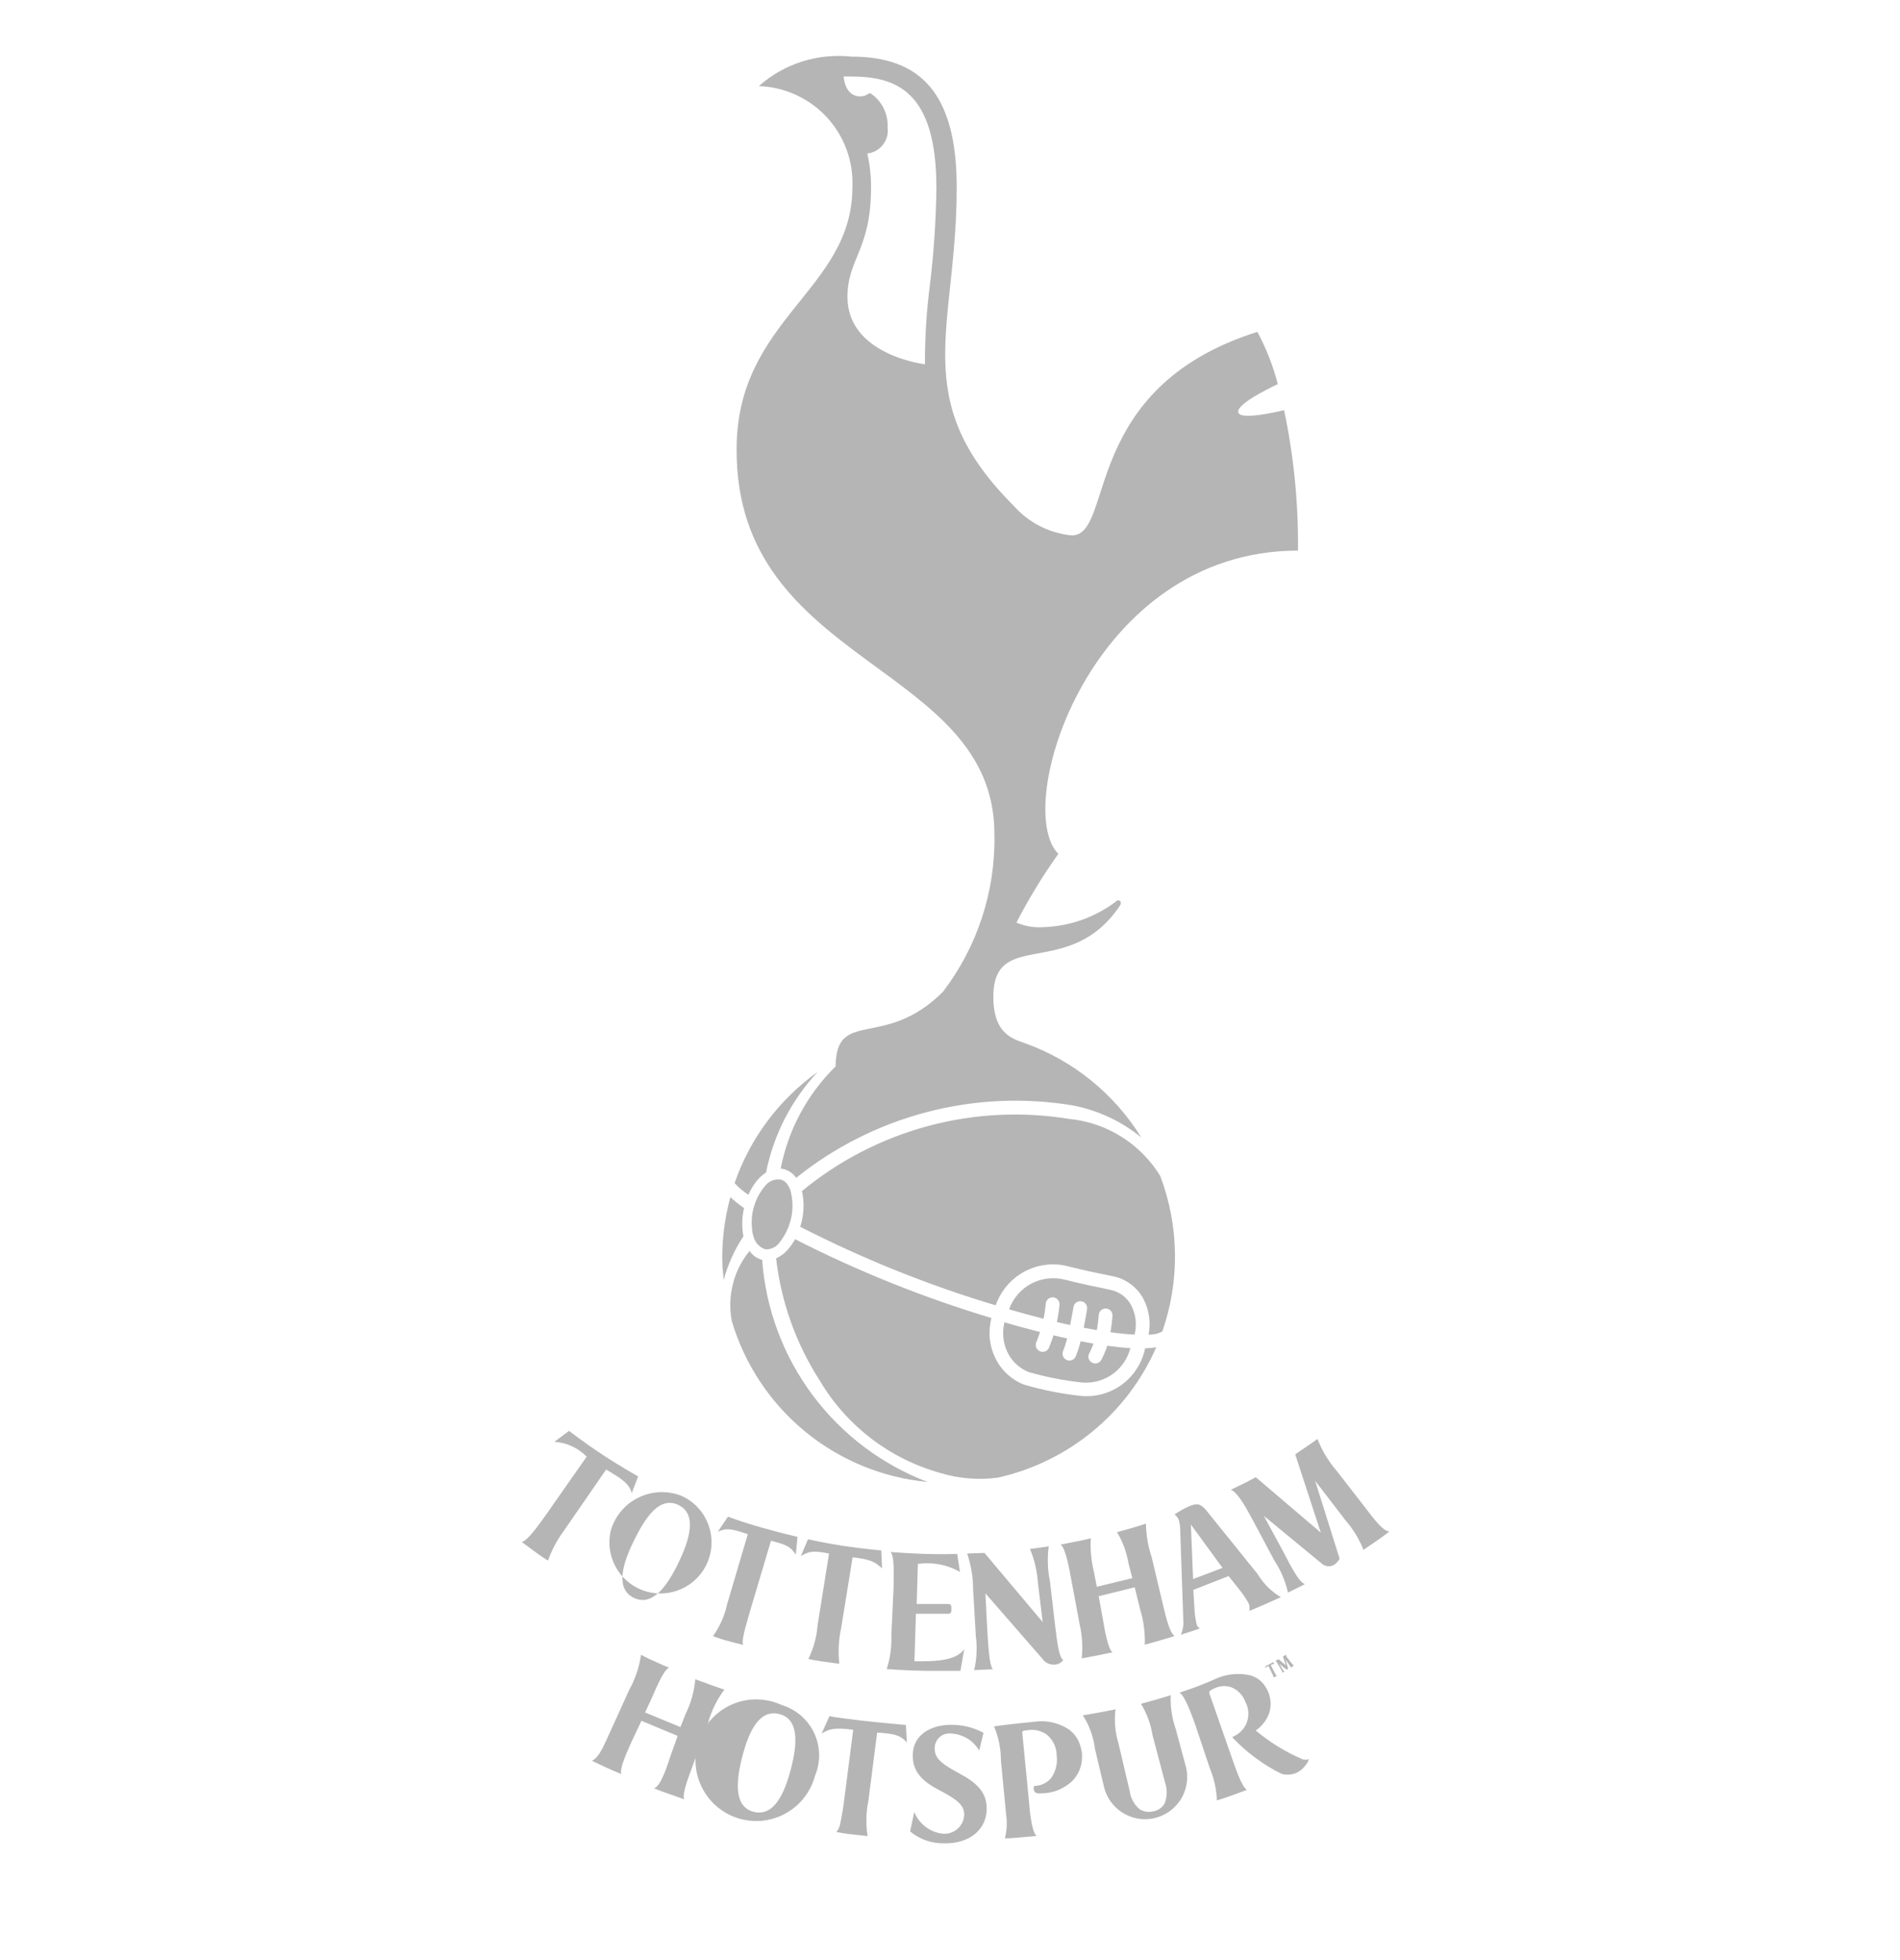 <svg xmlns="http://www.w3.org/2000/svg" width="32" height="33" fill="none" viewBox="0 0 32 33">
    <g fill="#B5B5B5" clip-path="url(#prefix__clip0)">
        <path d="M10.64 25.137l.108-.28s-.31-.174-.602-.367c-.325-.215-.562-.4-.562-.4l-.247.184c.206.014.4.103.544.25l-.693.99c-.11.15-.295.421-.4.447l.217.16c.107.08.224.154.224.154.064-.18.154-.349.267-.502l.713-1.032c.222.134.39.226.43.396zM21.445 27.983l-.067.036-.067.034v.034c.006-.017.03-.029.052-.04l.065.134c.012.018.02.04.021.061l.028-.013.03-.015c-.013 0-.03-.037-.042-.059l-.062-.121c.017-.012.038-.02.059-.021l-.017-.03zM10.29 25.756c-.04.158-.034.324.017.479.05.155.144.292.27.396.126.104.279.17.44.19.163.02.327-.007.474-.076.148-.07.272-.18.36-.318.087-.138.133-.297.133-.46 0-.164-.047-.323-.134-.461-.088-.138-.212-.248-.36-.317-.115-.048-.24-.07-.364-.068-.125.004-.248.033-.36.086-.114.053-.215.13-.296.224-.082.095-.143.205-.18.325zm1.133-.42c.318.152.197.57.009.964-.188.393-.44.753-.755.602-.316-.15-.195-.572 0-.965.194-.393.43-.75.749-.6h-.003zM12.517 27.692c-.044-.076.095-.48.121-.587l.347-1.165c.287.073.328.105.418.234l.029-.3s-.273-.062-.608-.157c-.37-.105-.563-.183-.563-.183l-.172.255c.143-.065.21-.059.506.04l-.347 1.173c-.042.196-.123.381-.24.544.085.032.17.06.257.082.156.044.252.064.252.064zM14.36 26.218c.325.041.372.078.496.187l-.014-.302s-.31-.028-.641-.077c-.33-.05-.592-.112-.592-.112l-.122.285c.133-.078.193-.1.476-.044l-.194 1.212c-.015.197-.068.388-.155.564 0 0 .098.022.255.044.157.023.267.035.267.035-.023-.198-.013-.4.03-.595l.194-1.197zM15.012 27.536c.007.19-.019.382-.078.564 0 0 .294.025.666.03h.576l.064-.366c-.133.184-.418.21-.839.205l.025-.8h.545c.05 0 .052-.028.052-.081 0-.054 0-.082-.051-.083h-.533l.02-.675c.245-.035.494.012.709.134l-.047-.303s-.207.012-.574 0c-.282-.012-.243-.01-.548-.032.07.07.052.41.05.621l-.037.786zM17.775 28.025c.026-.003.052-.011.075-.025.023-.013.043-.031.058-.053-.067-.038-.097-.249-.133-.54l-.092-.786c-.04-.194-.046-.392-.02-.588 0 0-.044.01-.163.025l-.153.02c.075.18.12.37.133.564l.081.667-.98-1.164-.292.01c.065.194.1.396.1.6l.046.789c.025.191.016.386-.028.574l.317-.015c-.068-.056-.08-.47-.092-.58l-.036-.698.956 1.097c.024.036.058.065.097.083.04.018.083.025.126.02zM19.538 27.618l.245-.073c-.1-.068-.167-.418-.202-.554l-.184-.772c-.061-.183-.094-.374-.097-.568 0 0-.072.027-.239.075l-.248.07c.097.16.162.336.192.52l.066.254-.599.145-.047-.249c-.047-.185-.065-.377-.053-.568 0 0-.084.024-.259.057l-.252.05c.082.042.15.413.176.56l.147.784c.043.187.054.38.035.57 0 0 .104-.016.252-.046l.267-.055c-.082-.05-.146-.453-.166-.573l-.068-.371.607-.15.09.366c.06.194.086.397.08.6 0 0 .176-.047.257-.072zM21.183 26.503l-.87-1.078c-.1-.116-.157-.12-.293-.062-.083.038-.163.082-.238.134.027.02.05.047.065.077.017.05.027.1.029.153l.053 1.543c.008.086-.006.173-.041.252l.157-.05c.103-.033.164-.056.164-.056-.023-.012-.042-.032-.052-.057-.021-.087-.035-.177-.039-.266l-.02-.326.594-.232.172.215c.06.075.116.155.164.239.02.041.023.089.01.133 0 0 .11-.043.277-.117l.257-.115c-.16-.095-.293-.228-.39-.387zm-1.089.082l-.037-.918.533.73-.496.188zM22.981 25.366l-.472-.607c-.136-.158-.244-.338-.32-.533 0 0-.099.073-.207.145-.108.072-.168.114-.168.114l.431 1.318-1.095-.933s-.088.05-.188.099l-.232.112c.11.044.237.266.351.477l.38.712c.11.166.188.35.231.543l.134-.066c.085-.04.151-.077.151-.077-.108-.032-.266-.363-.351-.521l-.34-.628.971.8c.031.03.072.046.115.048.043.002.086-.013.119-.04.028-.024.052-.053.072-.084l-.413-1.314.513.667c.127.147.229.314.301.495l.208-.142c.12-.081.226-.165.226-.165-.13-.017-.317-.295-.417-.42zM21.508 27.95l-.03.016c.015 0 .033.03.043.05l.049.08c.008.012.03.049.027.066l.017-.01.02-.01c-.015-.007-.034-.041-.045-.06l-.044-.07.112.089.007.004.008.002c.002 0 .006 0 .008-.002.003 0 .005-.002.007-.004l.009-.01-.047-.15.056.077c.015.017.027.036.035.057l.024-.016.027-.018c-.019-.015-.035-.032-.048-.051l-.054-.07c-.016-.017-.027-.039-.032-.062l-.025.017-.024.014.048.148-.124-.104-.024.017zM12.199 28.447s-.133-.045-.233-.082l-.256-.093c-.017.2-.071.397-.16.578l-.09.227-.596-.246.094-.2c.073-.16.212-.515.31-.554-.07-.028-.134-.056-.259-.114-.073-.03-.144-.065-.213-.104-.029.207-.096.407-.198.59l-.32.705c-.1.213-.177.425-.307.49 0 0 .04.022.226.108.158.073.267.115.267.115-.033-.092.104-.388.162-.52l.177-.376.61.255-.118.33c-.037.103-.155.518-.28.551.103.044.157.062.255.096l.253.09c-.039-.1.077-.377.145-.57l.255-.705c.054-.206.148-.4.276-.57z"/>
        <path d="M13.168 28.706c-.19-.088-.404-.116-.611-.08-.207.037-.397.137-.546.286-.148.15-.247.34-.283.547-.036.208-.007.42.082.611.09.19.235.349.417.453.183.105.393.15.603.132.209-.02.407-.103.568-.238.16-.136.275-.318.329-.521.048-.115.071-.238.069-.361-.003-.124-.032-.246-.084-.358-.053-.112-.129-.212-.222-.293-.094-.081-.203-.142-.322-.178zm.151 1.082c-.108.413-.286.8-.624.716-.339-.084-.3-.518-.192-.934.108-.416.284-.8.624-.712.34.088.3.518.192.93zM14.553 28.973c-.267-.034-.484-.058-.583-.08l-.133.294c.133-.082.22-.105.533-.065l-.148 1.15c-.018.155-.044.31-.078.462-.011.04-.03.078-.058.11.054.01.175.031.267.04.092.01.195.02.259.029-.032-.196-.027-.397.013-.591l.148-1.153c.267.02.385.033.501.168l-.017-.295s-.525-.048-.704-.07zM16.227 29.897c-.278-.155-.484-.256-.484-.444-.003-.038.002-.075.015-.11.014-.035.035-.067.062-.092.028-.026.06-.045.096-.056.036-.011.074-.015.11-.01.096.007.188.036.27.086.08.05.148.12.196.202l.072-.3c-.168-.09-.356-.137-.546-.134-.348 0-.645.173-.645.513 0 .251.122.42.447.587.326.168.42.267.419.412-.001.046-.012.091-.032.133-.02.041-.047.078-.082.108s-.075.053-.119.066c-.043.014-.09.018-.136.013-.104-.013-.202-.053-.285-.118-.083-.064-.148-.15-.187-.247l-.07.328c.163.135.369.206.58.2.434.007.714-.244.71-.59-.003-.19-.075-.369-.391-.547zM18.193 29.386c-.035-.115-.108-.214-.208-.281-.172-.106-.377-.148-.577-.116-.436.041-.667.076-.667.076.077.18.116.372.116.568l.09.933c.017.128.01.259-.023.384 0 0 .11 0 .25-.015.186-.014.283-.025.283-.025-.085-.076-.115-.445-.124-.55l-.116-1.193.001-.01.006-.01c.003-.003.006-.005.01-.006.003-.002.006-.003.01-.003.047-.008.09-.012.09-.012.107-.011.214.018.3.081.05.042.09.094.118.153.028.059.043.122.044.187.02.136-.014.273-.091.386-.063.076-.154.124-.252.133h-.022c-.02 0-.02.027-.02.027v.014c0 .064.027.092.118.086.1 0 .2-.018.293-.056.093-.037.178-.093.249-.164.085-.092.138-.21.15-.335.004-.044.004-.089 0-.133-.006-.04-.015-.08-.028-.119zM19.809 29.131c-.068-.19-.1-.39-.092-.591-.053.018-.133.04-.25.076l-.251.069c.1.163.166.344.196.533l.212.8c.038.113.034.235-.01.346-.02.035-.05.066-.084.089-.034.023-.073.038-.114.044-.039.01-.078.01-.117.003-.039-.007-.076-.021-.109-.043-.09-.078-.148-.186-.164-.304l-.188-.8c-.057-.186-.074-.383-.05-.576 0 0-.082.02-.259.052s-.292.05-.292.05c.11.17.18.364.205.566l.148.625c.04.184.153.345.312.446.159.102.352.136.536.095.184-.04.344-.153.446-.312.101-.159.135-.351.094-.535l-.17-.633zM21.91 29.607c-.274-.12-.53-.28-.76-.472.074-.052.137-.12.182-.198.06-.102.081-.223.06-.339-.006-.036-.016-.072-.03-.107-.015-.037-.034-.072-.057-.105-.059-.09-.148-.154-.252-.181-.205-.046-.42-.02-.608.073-.19.084-.384.157-.581.219.092.05.203.366.267.542l.245.731c.072.172.112.355.119.541 0 0 .093-.026.249-.082.156-.056.257-.096.257-.096-.09-.052-.19-.363-.248-.522l-.378-1.082c-.017-.048 0-.06 0-.06.029-.021.06-.038.093-.05.084-.038.179-.042.266-.014.056.022.107.056.149.1.041.043.074.095.094.152.03.056.046.119.048.183.001.063-.01.127-.037.185-.041.09-.114.162-.203.205l-.017.008c-.002 0-.003.002-.005.003l-.003.004-.001.005v.005c.237.249.515.455.822.608.07.021.146.02.216-.002s.13-.065.176-.123c.033-.033.058-.075.07-.12-.022.007-.046.01-.069.009-.023-.002-.044-.009-.065-.02zM12.835 21.211c-.086-.023-.16-.076-.211-.15-.133.162-.23.352-.28.556-.052.204-.059.417-.019.624.216.729.646 1.376 1.233 1.859.588.483 1.306.779 2.063.85-.772-.294-1.443-.802-1.937-1.464-.493-.662-.787-1.451-.848-2.275zM12.188 21.551c.07-.262.182-.51.333-.736-.03-.157-.026-.32.01-.476-.08-.056-.158-.117-.23-.184-.103.377-.149.766-.134 1.156l.021.24z"/>
        <path d="M16.808 24.877c.585-.131 1.132-.398 1.596-.78.463-.38.83-.866 1.07-1.415-.062.01-.125.017-.188.019-.05.244-.19.461-.39.61-.202.147-.45.215-.699.19-.319-.035-.634-.098-.943-.187-.11-.041-.21-.105-.297-.185-.085-.081-.155-.178-.203-.286-.052-.113-.082-.236-.088-.361-.002-.098.008-.197.031-.292-1.14-.342-2.246-.786-3.306-1.327-.03.055-.066.107-.106.155-.057.072-.13.13-.214.167.084.732.335 1.435.734 2.056.452.765 1.183 1.324 2.04 1.56.312.094.64.12.963.076zM12.605 20.115c.037-.087.087-.169.147-.242.043-.052.094-.097.15-.134.127-.635.428-1.221.871-1.693-.65.463-1.141 1.118-1.401 1.873.069.075.147.141.233.196zM12.893 21.034c.05.002.099-.01.143-.033.043-.024.08-.058.106-.1.093-.121.156-.261.186-.41.03-.149.024-.302-.015-.449-.037-.104-.096-.17-.168-.183-.048-.007-.096 0-.141.017-.045.018-.085.048-.115.086-.082.096-.145.208-.183.329-.04.12-.053.247-.042.373.002.061.014.121.034.178.015.045.04.086.075.12.033.033.075.058.12.072z"/>
        <path d="M19.048 21.969c-.034-.061-.08-.115-.136-.158-.056-.042-.12-.073-.188-.09l-.148-.032c-.133-.027-.335-.068-.637-.143-.191-.05-.395-.027-.57.065-.174.092-.308.247-.374.433.197.057.39.11.58.158.018-.083.03-.167.037-.252.002-.03.016-.06.039-.08.023-.02.054-.03.084-.028.031.002.06.016.08.039.02.023.03.053.029.084-.009.098-.023.196-.044.292l.112.027.112.024c.033-.163.055-.302.056-.304.005-.03.022-.057.046-.075.025-.017.055-.025.085-.02.03.004.058.02.076.045.018.024.026.054.022.084 0 .011-.024.15-.057.316l.221.04c.015-.083.026-.168.032-.253 0-.015.005-.03.011-.044.007-.014.016-.026.027-.037.011-.01.024-.018.039-.023.014-.005.03-.007.045-.007.015.001.03.005.043.011.014.007.027.016.037.027.01.011.018.025.023.039.005.014.007.03.006.045-.006.093-.017.185-.034.277.16.023.295.035.407.04.043-.169.02-.347-.061-.5zM16.748 14.043c.02.959-.286 1.895-.868 2.656-.985.984-1.797.267-1.807 1.255-.476.467-.799 1.068-.925 1.723h.029c.094.019.178.074.232.153.646-.518 1.393-.895 2.194-1.105.801-.211 1.637-.25 2.454-.116.428.08.829.266 1.165.542-.454-.735-1.144-1.295-1.958-1.587-.195-.07-.534-.15-.534-.78 0-1.173 1.284-.266 2.134-1.54.041-.062-.019-.117-.068-.067-.351.266-.777.417-1.218.432-.156.012-.314-.014-.459-.076.207-.403.443-.79.706-1.157-.785-.786.533-5.106 4.036-5.106.008-.794-.07-1.587-.234-2.364-.084.02-.743.176-.772.037-.03-.138.485-.389.666-.476-.079-.306-.195-.601-.344-.88-2.997.946-2.4 3.427-3.125 3.427-.38-.036-.731-.216-.983-.503-1.79-1.79-.956-2.976-.956-5.356 0-1.6-.623-2.202-1.772-2.202-.28-.03-.565-.002-.833.083-.27.086-.517.227-.728.414.216.007.428.057.625.147.196.09.373.217.52.376.146.159.26.345.334.548.074.203.107.419.097.634 0 1.734-1.95 2.211-1.95 4.408-.014 3.662 4.342 3.594 4.342 6.48zM14.67 3.16c.002-.193-.02-.387-.063-.576.05-.005.1-.021.145-.046.045-.025.086-.059.117-.1.032-.04.056-.087.07-.137.013-.05.017-.101.01-.153.007-.113-.017-.226-.068-.328-.05-.102-.127-.188-.222-.25-.05 0-.063.053-.17.053-.266 0-.281-.335-.281-.335h.12c.75 0 1.443.228 1.443 1.875-.007.545-.043 1.09-.109 1.63-.058.445-.086.893-.084 1.34 0 0-1.305-.153-1.305-1.135 0-.64.397-.795.397-1.838zM17.517 22.426c-.196-.05-.4-.104-.6-.164-.041.164-.025.336.044.49.072.16.204.285.367.349.291.083.59.141.89.175.184.016.367-.033.517-.139.15-.106.257-.262.303-.44-.122-.007-.255-.021-.39-.04-.026.083-.06.164-.101.24-.008.013-.018.025-.03.034-.012.01-.026.016-.04.02-.015.004-.03.005-.045.003s-.03-.007-.043-.014c-.013-.008-.024-.018-.034-.03-.009-.012-.016-.026-.02-.04-.004-.015-.005-.03-.003-.045s.007-.03.015-.043c.027-.052.05-.105.069-.161-.072-.012-.144-.027-.216-.04-.021.087-.05.173-.083.256-.006.014-.015.027-.026.037-.01.01-.023.02-.037.025-.014.005-.03.008-.044.008-.016 0-.03-.004-.045-.01-.028-.013-.05-.036-.062-.064-.01-.03-.01-.061.002-.09.028-.067.05-.138.068-.209l-.112-.025-.118-.028c-.022.068-.046.133-.075.208-.012.028-.035.05-.063.062-.029.011-.06.011-.089 0-.014-.007-.027-.015-.038-.026-.01-.01-.02-.023-.025-.037-.006-.014-.009-.03-.009-.044 0-.015.003-.03.009-.044.025-.06.046-.118.064-.174z"/>
        <path d="M16.77 21.977c.084-.244.257-.447.484-.569.227-.122.491-.153.74-.087.298.074.488.113.628.14l.154.033c.1.024.192.069.274.13.081.063.15.14.2.23.102.187.136.405.095.615.08.004.16-.014.231-.053.296-.849.284-1.775-.035-2.617-.163-.268-.387-.494-.654-.661-.266-.167-.568-.27-.88-.3-.794-.13-1.606-.088-2.382.121-.776.21-1.498.582-2.119 1.094.045.199.035.407-.029.601 1.055.54 2.158.983 3.294 1.323z"/>
    </g>
    <defs>
        <clipPath id="prefix__clip0">
            <path fill="#fff" d="M0 .043h32v32H0v-32z"/>
        </clipPath>
    </defs>
</svg>
